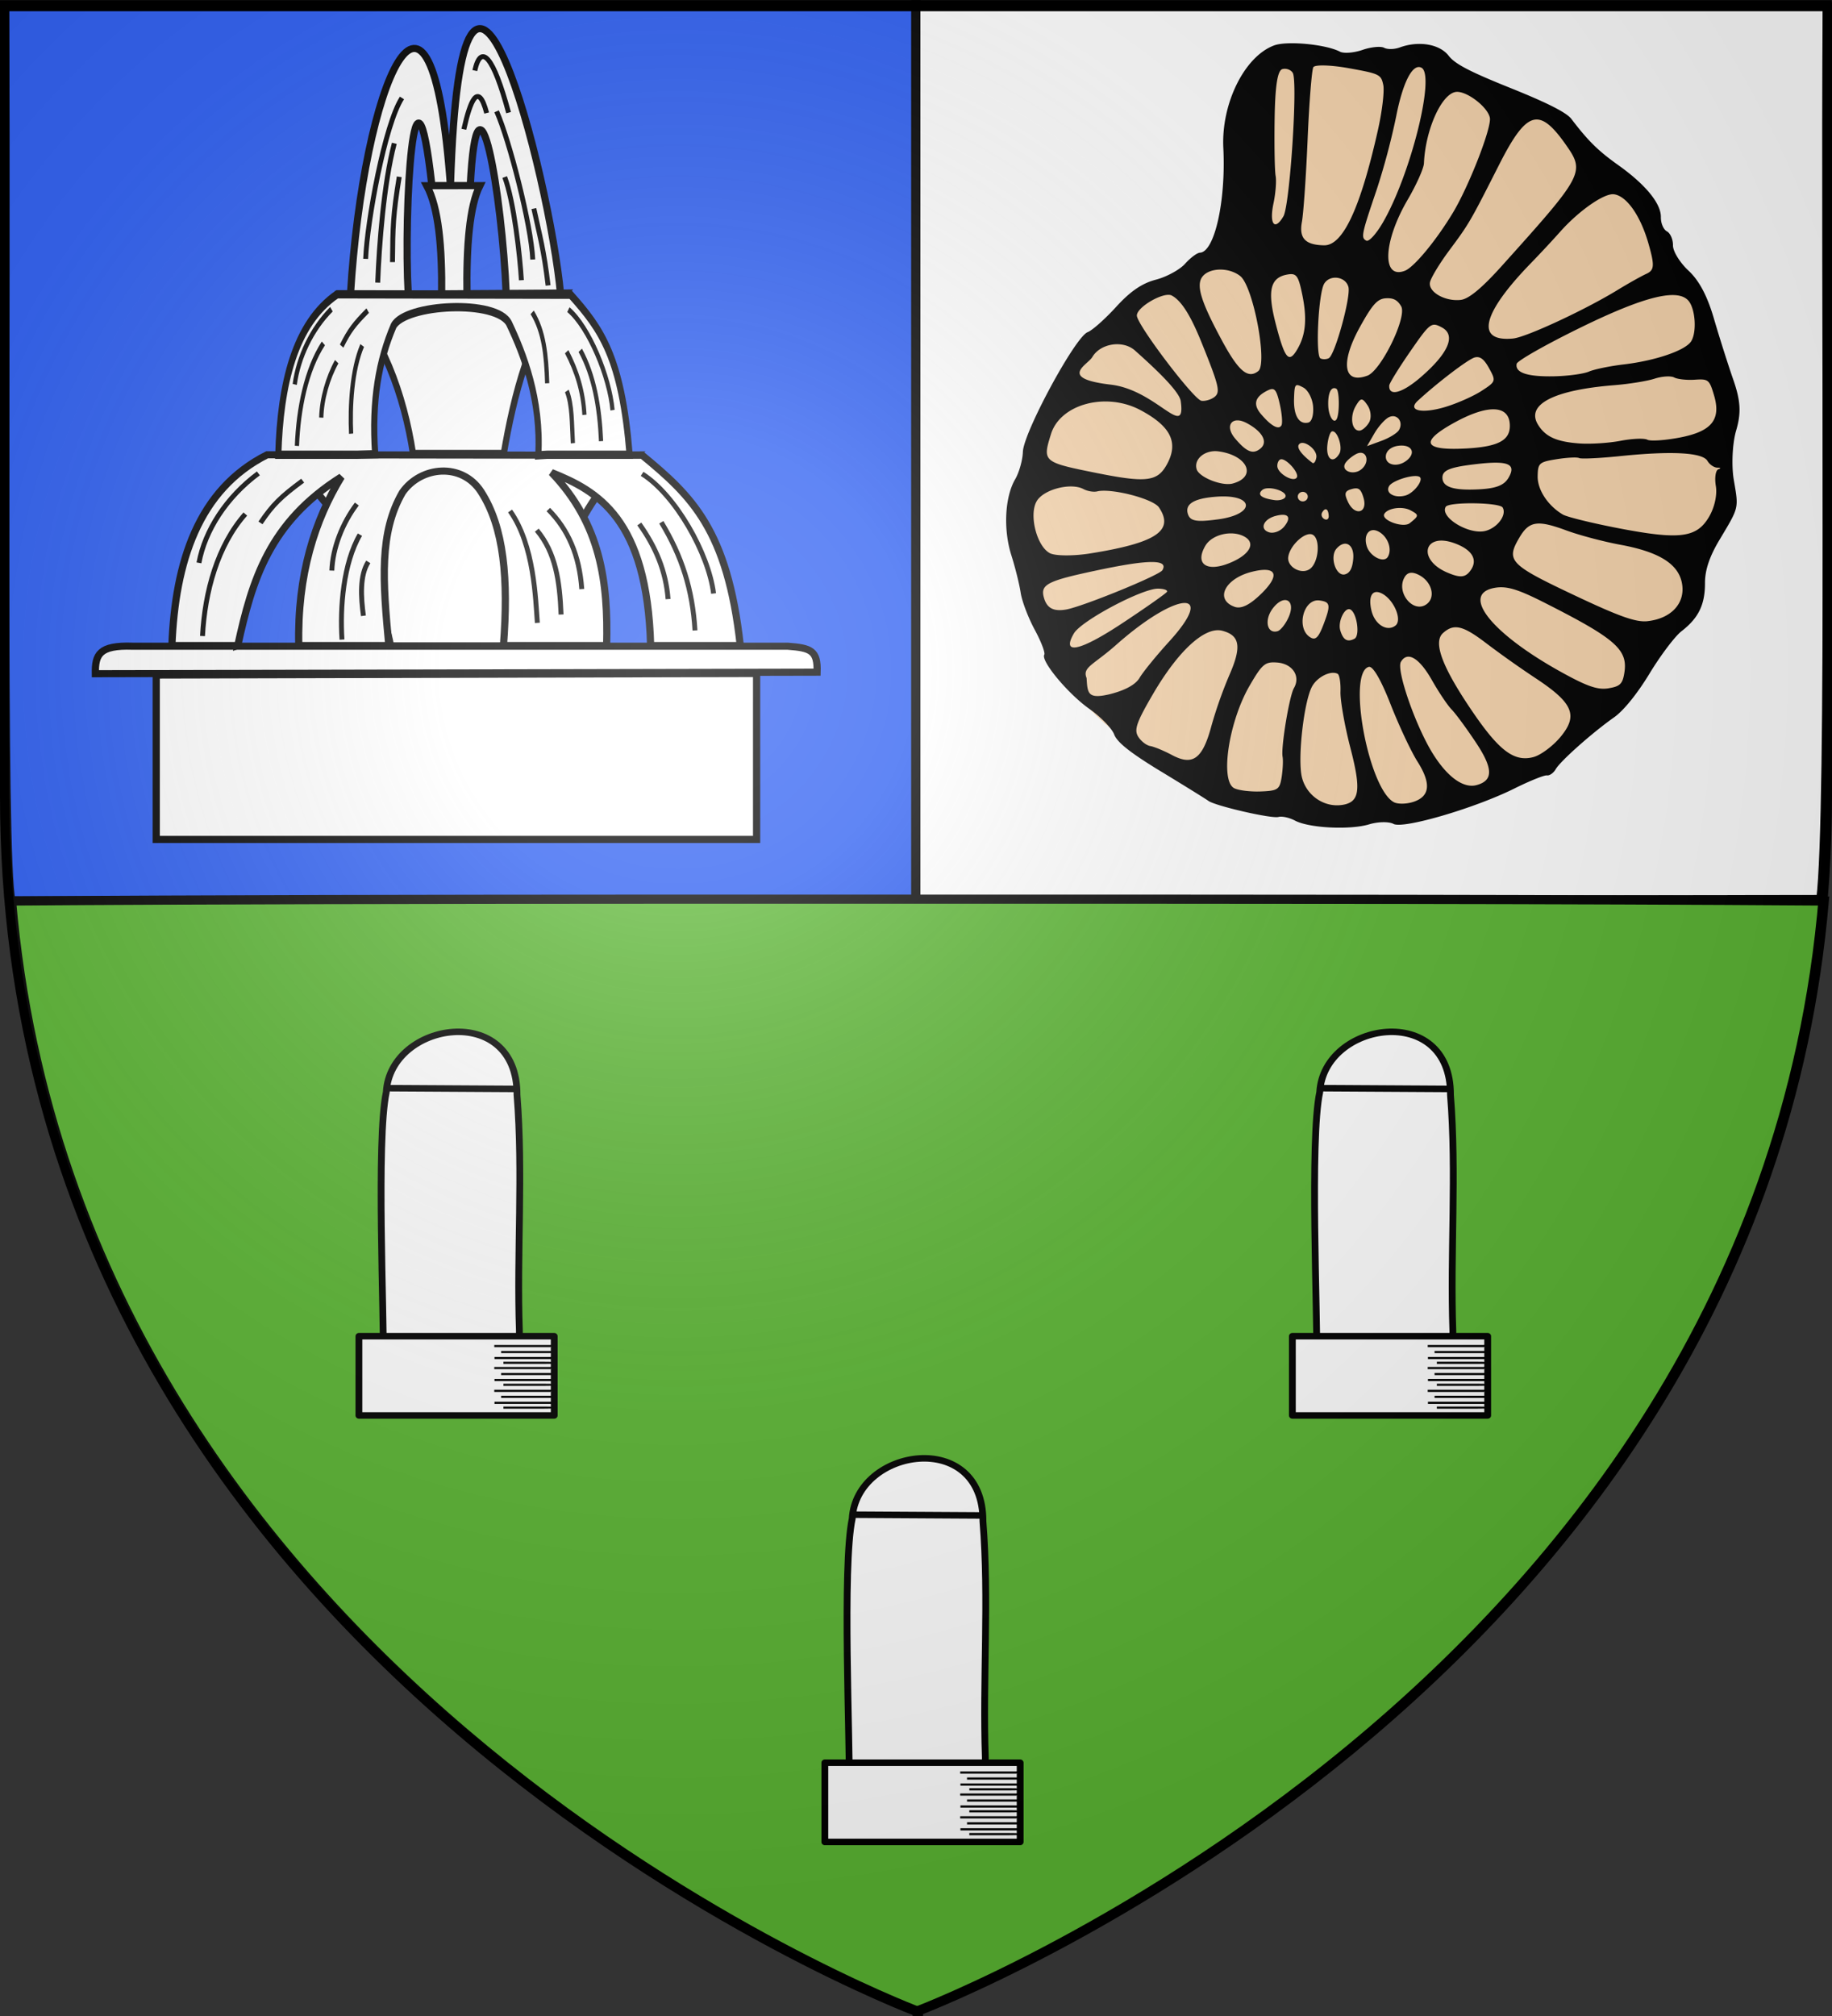 <svg xmlns="http://www.w3.org/2000/svg" xmlns:xlink="http://www.w3.org/1999/xlink" width="600" height="660" version="1.0"><rect width="100%" height="100%" fill="#333333" stroke="none"/><defs><pattern id="p" width="92" height="48.5" patternTransform="matrix(1 0 0 1.204 -394.986 852.248)" patternUnits="userSpaceOnUse"><g style="fill:#000;fill-opacity:1"><g style="fill:#000;fill-opacity:1"><path d="M-174.5 623.5v12M-144.5 623.5v12M-189.5 611.5v12M-159.5 611.5v12M-129.5 611.5v12M-174.5 599.5v12M-144.5 599.5v12M-204.5 623.5v12M-204.5 599.5v12" style="fill:#000;fill-opacity:1;fill-rule:evenodd;stroke:#000;stroke-width:1;stroke-linecap:butt;stroke-linejoin:miter;stroke-miterlimit:1;stroke-dasharray:none;stroke-opacity:1;display:inline" transform="translate(205 -599)"/></g><g style="fill:#000;fill-opacity:1"><path d="M-190 635.5v12h1v-12z" style="fill:#000;fill-opacity:1;fill-rule:evenodd;stroke:none;stroke-width:1;stroke-linecap:butt;stroke-linejoin:miter;stroke-miterlimit:1;stroke-opacity:1" transform="translate(205 -599)"/><path d="M-160 635.5v12h1v-12zM-130 635.5v12h1v-12z" style="fill:#000;fill-opacity:1;fill-rule:evenodd;stroke:none;stroke-width:1;stroke-linecap:butt;stroke-linejoin:miter;stroke-miterlimit:1;stroke-dasharray:none;stroke-opacity:1;display:inline" transform="translate(205 -599)"/></g><g style="fill:#000;fill-opacity:1"><path d="M-205 599v1h92v-1zM-205 611v1h92v-1zM-205 623v1h92v-1zM-205 635v1h92v-1z" style="fill:#000;fill-opacity:1;fill-rule:evenodd;stroke:none;stroke-width:1;stroke-linecap:butt;stroke-linejoin:miter;stroke-miterlimit:0;stroke-opacity:1;display:inline" transform="translate(205 -599)"/></g></g></pattern><pattern xlink:href="#p" id="q" patternTransform="matrix(1 0 0 1.204 -216.689 295.77)"/><radialGradient xlink:href="#i" id="B" cx="221.445" cy="226.331" r="300" fx="221.445" fy="226.331" gradientTransform="matrix(1.353 0 0 1.349 -77.63 -85.747)" gradientUnits="userSpaceOnUse"/><linearGradient id="i"><stop offset="0" style="stop-color:white;stop-opacity:.314"/><stop offset=".19" style="stop-color:white;stop-opacity:.251"/><stop offset=".6" style="stop-color:#6b6b6b;stop-opacity:.125"/><stop offset="1" style="stop-color:black;stop-opacity:.125"/></linearGradient></defs><g style="display:inline"><path d="M1.5 1.55C2.2 106.123.282 282.274 3.6 294.916h296.4V1.55z" style="fill:#2b5df2;fill-opacity:1;fill-rule:nonzero;stroke:#000;stroke-width:2.999;stroke-linecap:butt;stroke-linejoin:miter;stroke-miterlimit:4;stroke-opacity:1;stroke-dasharray:none;stroke-dashoffset:0;marker:none;visibility:visible;display:inline;overflow:visible"/><path d="M299.938 1.55v293.366l296.399-.42c3.52-28.618 1.4-195.298 2.101-292.946z" style="fill:#fff;fill-opacity:1;fill-rule:nonzero;stroke:#000;stroke-width:2.999;stroke-linecap:butt;stroke-linejoin:miter;stroke-miterlimit:4;stroke-opacity:1;stroke-dasharray:none;stroke-dashoffset:0;marker:none;visibility:visible;display:inline;overflow:visible"/><path d="M219.813 294.375c-79.124.029-152.197.131-216.032.594C26.01 553.05 295.946 656.649 300.406 658.344v.156l.219-.094c.009.003.188.094.188.094v-.156c4.421-1.68 274.426-105.274 296.656-363.375-85.007-.616-186.403-.594-296.657-.594h-.406c-27.46 0-54.351-.01-80.593 0z" style="fill:#5ab532;fill-opacity:1;fill-rule:evenodd;stroke:#000;stroke-width:2.999;stroke-linecap:butt;stroke-linejoin:miter;stroke-miterlimit:4;stroke-opacity:1;stroke-dasharray:none;display:inline"/><path d="M290.393 430.251c2.667.1 3.759.345 8.406.083 8.293 3.726 12.227 7.315 13.94 12.65 1.833 2.527 3.23 3.796 3.105 10.955.002 4.665-1.317 7.786-3.871 12.439-5 6.737-8.891 8.402-12.295 8.85-8.657 2.895-11.002-.19-14.16-1.246-8.577-3.922-8.868-8.659-9.659-12.655-1.857-5.753.707-8.942 2.395-12.089 2.465-3.756 3.939-4.957 9.748-7.364.671-3.877-1.006-11.078 2.39-11.623" style="fill:#f7d5ad;fill-opacity:1;fill-rule:evenodd;stroke:none" transform="matrix(5.656 0 0 5.399 -1222.298 -2303.569)"/><path d="M283.347 473.455c-1.78-1.133-2.55-1.77-2.723-2.251-.132-.37-.778-1.068-1.436-1.552-1.233-.909-2.823-2.908-2.613-3.286.066-.117-.185-.802-.557-1.522s-.737-1.727-.81-2.237-.317-1.538-.543-2.283c-.471-1.558-.374-3.526.227-4.603.228-.41.428-1.155.444-1.657.038-1.176 3.03-6.968 3.749-7.256.267-.107 1.01-.797 1.651-1.534.823-.946 1.498-1.43 2.298-1.648.624-.17 1.387-.606 1.695-.968.31-.361.695-.663.858-.67.848-.038 1.509-3.13 1.356-6.344-.128-2.697 1.224-5.558 2.942-6.224.75-.291 2.994-.067 3.813.38.22.12.805.072 1.302-.107.496-.179 1.06-.237 1.252-.13.192.108.597.1.9-.017 1.098-.424 2.316-.21 2.838.5.368.5 1.208.96 3.589 1.961 2.127.895 3.236 1.485 3.515 1.868.975 1.34 1.547 1.93 2.71 2.798 1.59 1.185 2.49 2.335 2.475 3.165-.006.361.15.748.35.859.198.11.356.492.35.847s.397 1.044.897 1.531c.62.604 1.089 1.529 1.473 2.906.31 1.111.814 2.779 1.122 3.706.427 1.289.467 2.016.166 3.086-.216.77-.278 2.116-.136 2.991.286 1.77.32 1.623-.835 3.649-.573 1.003-.835 1.826-.833 2.612.003 1.308-.376 2.122-1.359 2.916-.376.304-1.206 1.454-1.845 2.556-.714 1.233-1.506 2.259-2.057 2.665-1.26.929-3.101 2.642-3.38 3.143-.128.232-.357.403-.51.379-.151-.024-.995.332-1.875.79-2.292 1.197-6.44 2.47-7.009 2.153-.265-.149-.9-.137-1.41.025-1.111.352-3.483.227-4.296-.227-.321-.18-.753-.279-.958-.22-.407.115-3.677-.675-4.065-.982-.132-.104-1.357-.9-2.722-1.769zm.625-1.005c1.2.67 1.768.236 2.276-1.745a27 27 0 0 1 1.047-3.11c.72-1.718.612-2.405-.42-2.683-.996-.268-2.53 1.199-3.994 3.82-.963 1.726-1.115 2.18-.87 2.598.164.278.48.536.702.574s.788.283 1.259.546zm5.13 2.208c1-.039 1.107-.117 1.22-.883.067-.462.091-1.011.053-1.221-.103-.562.39-3.685.656-4.164.4-.715-.076-1.476-.968-1.55-.703-.057-.868.088-1.595 1.398-1.21 2.18-1.727 5.759-.899 6.22.24.133.93.223 1.533.2zm-7.01-6.888c.199-.355.971-1.348 1.717-2.206 2.8-3.221.457-3.067-3.068.202-1.334 1.238-1.972 1.354-1.715 2.017.05.928.073 1.28 1.296.989.907-.23 1.538-.586 1.77-1.002zm11.696 7.71c1.048-.148 1.156-.866.518-3.443-.336-1.354-.596-2.899-.579-3.433s-.057-1.02-.165-1.08c-.385-.215-1.147.169-1.464.738-.486.87-.872 4.437-.601 5.552.263 1.084 1.263 1.81 2.291 1.665zm-12.679-11.035c1.358-.941 2.515-1.793 2.57-1.893.056-.1-.173-.186-.508-.192-.924-.016-4.45 1.944-4.879 2.713-.743 1.332.339 1.09 2.817-.628zm16.824 10.85c.98-.332 1.06-1.113.251-2.451-.373-.617-1.075-2.185-1.561-3.484-.558-1.49-1.022-2.323-1.258-2.256-1.26.357-.017 7.376 1.452 8.204.221.125.723.119 1.116-.014zm-20.108-11.666c.934-.162 5.417-2.076 5.59-2.387.365-.652-.738-.661-3.615-.029-3.089.679-3.475.885-3.236 1.728.172.605.55.811 1.261.688zm23.784 10.643c.972-.276.963-1.001-.033-2.571-.546-.861-1.181-1.766-1.412-2.011s-.746-1.05-1.145-1.787c-.732-1.351-1.42-1.774-1.794-1.103-.273.488.838 3.847 1.827 5.528.852 1.447 1.79 2.161 2.557 1.944zm-22.381-14.046c3.832-.64 4.892-1.383 3.988-2.792-.336-.524-2.76-1.18-3.582-.97-.202.051-.557-.012-.789-.141-.732-.41-2.309.017-2.708.732-.46.824-.002 2.729.759 3.153.309.173 1.358.18 2.332.018zm11.502 3.85c.432-1.034-.273-1.423-.928-.511-.501.698-.33 1.55.276 1.377.181-.051.475-.44.652-.866zm-1.7-1.297c1.238-1.213 1.056-1.829-.427-1.443-1.574.41-2.176 1.686-1.004 2.127.358.134.824-.088 1.43-.684zm15.882 9.79c.41-.116 1.102-.654 1.537-1.195 1.058-1.318.76-2.073-1.413-3.576a59 59 0 0 1-2.813-2.083c-1.397-1.125-1.921-1.261-2.558-.663-.6.563-.035 2.11 1.781 4.88 1.503 2.291 2.367 2.95 3.466 2.638zm-12.17-8.03c.431-1.187.403-1.372-.222-1.462-.967-.139-1.39 1.763-.502 2.258.274.154.449-.038.724-.797zm-5.466-3.72c1.193-.498 1.585-1.225.873-1.623-.728-.406-1.865-.12-2.248.565-.61 1.092.06 1.607 1.375 1.058zm7.264 4.577c.326-.181.142-1.558-.237-1.77-.321-.179-.741.724-.588 1.264.165.584.413.736.825.506zm-14.968-10.055c2.856.602 3.528.529 4.065-.443.748-1.356.3-2.366-1.494-3.365-1.99-1.11-4.635-.369-5.178 1.45-.501 1.68-.47 1.709 2.607 2.358zm17.342 9.255c.4-.333-.084-1.548-.77-1.931-.563-.315-.829.13-.62 1.037.193.838.907 1.297 1.39.894zm-10.26-6.44c2.19-.314 2.097-1.539-.105-1.372-1.287.097-1.832.435-1.663 1.032.129.453.491.523 1.767.34zm5.325 2.991c.496-.413.591-1.804.142-2.055-.412-.23-1.315.622-1.418 1.338-.09.625.792 1.121 1.276.717zm2.487-.596c.071-.868-.467-1.212-.967-.62-.416.494-.034 1.71.491 1.562.282-.08.43-.372.476-.942zm-3.99-1.966c.437-.572.219-.84-.515-.632-.705.2-.932.804-.37.99.269.09.667-.07.886-.358zm8.264 4.696c.505-.42.27-1.337-.445-1.736-.41-.23-.682-.192-.855.12-.525.938.534 2.255 1.3 1.616zm10.508 5.121c.674-.116.818-.266.92-.958.205-1.397-.521-2.058-4.672-4.256-1.51-.8-2.153-1-2.825-.879-2.03.365-.222 2.762 3.864 5.124 1.486.86 2.093 1.077 2.713.97zm-21.76-12.417c1.416-.402.876-1.7-.809-1.947-.782-.115-1.458.454-1.28 1.08.139.491 1.468 1.043 2.09.867zm2.42 1.007c.266.038.546-.04.62-.174.197-.351-.999-.743-1.332-.437-.306.281-.05.501.711.61zm6.564 3.435c.262-.469-.007-1.23-.54-1.528-.52-.29-.886.177-.687.876.178.63.997 1.065 1.227.652zm-3.426-2.476c-.019-.436-.198-.536-.379-.212-.077.14-.02.32.127.402s.26-.004.252-.19zm-1.249-1.03a.29.29 0 0 0-.112-.393.29.29 0 0 0-.394.111.29.29 0 0 0 .112.394.29.29 0 0 0 .394-.111zm9.415 4.4c.514-.674.175-1.319-.904-1.723-1.759-.657-2.143.994-.415 1.778.73.33 1.035.318 1.32-.055zm-10.012-5.705c.152-.272-.63-1.184-.939-1.096-.113.032-.2.221-.19.42.02.447.947 1.001 1.129.676zm3.86 1.232c-.154-.542-.285-.642-.688-.525-.4.117-.441.27-.208.783.401.885 1.158.668.896-.258zm-10.586-5.884c-.118-.636-1.64-2.104-2.65-3.046-.694-.646-2.001-.434-2.467.4-.264.472-2.024 1.292 1.074 1.673 2.661.328 4.369 3.394 4.043.973zm4.604 2.914c.47-.391.153-1.03-.768-1.55-.858-.486-1.32.14-.684.928.66.816 1.03.975 1.452.622zm8.662 4.511c.542-.452.544-.498.04-.78-.469-.261-1.314-.14-1.513.217-.212.379 1.095.879 1.473.563zm-11.306-7.654c.35-.292.265-.666-.763-3.331-.63-1.631-1.165-2.512-1.713-2.818-.454-.253-2.044.708-2.021 1.221.025.577 3.301 5.099 3.74 5.162.223.032.564-.073.757-.234zm5.896 3.666c.071-.496-.805-1.149-1.022-.761-.112.202.184.61.79 1.09.091.072.195-.076.232-.33zm19.186 9.93c1.34-.158 2.15-1.049 2-2.198-.16-1.231-1.277-1.99-3.58-2.434-.967-.187-2.372-.576-3.122-.866-1.691-.653-2.166-.576-2.735.444-.777 1.391-.561 1.627 3.193 3.485 2.624 1.299 3.571 1.649 4.244 1.57zm-17.852-10.16c.212-.38-.123-1.432-.43-1.345-.11.031-.232.428-.27.881-.066.822.347 1.097.7.465zm1.263.961c.552-.46.304-1.257-.292-.934-.246.134-.53.386-.629.558-.266.464.46.76.921.376zm2.557 1.582c.501-.142 1.098-.978.811-1.138-.317-.178-1.56.224-1.751.565-.236.422.307.753.94.573zm-7.176-4.253c.074-.131.03-.715-.098-1.298-.195-.895-.304-1.023-.697-.822-.74.379-.868.84-.393 1.428.588.728 1.026.983 1.188.692zm11.826 6.395c.695-.197 1.232-.968.984-1.414-.176-.315-3.123-.354-3.297-.043-.356.638 1.369 1.725 2.313 1.457zm-9.991-7.527c-.034-.485-.29-1.009-.569-1.164-.477-.267-.508-.23-.536.665-.033 1.03.282 1.59.824 1.46.2-.046.317-.45.28-.961zm5.42 3.259c.56-.468.287-.987-.47-.894-.402.05-.69.278-.734.581-.084.583.65.774 1.203.313zm-.449-1.844c.282-.505-.122-1.03-.595-.773-.229.124-.604.568-.834.986l-.42.761.831-.319c.457-.175.915-.47 1.018-.655zm4.633 3.594c.991-.054 1.456-.244 1.712-.702.461-.827-.005-1.049-1.77-.84-1.637.193-2.078.379-2.057.863.025.551.665.757 2.115.679zm-12.78-7.171c.552-.46-.292-5.13-1.04-5.757-.684-.574-1.895-.515-2.244.11-.298.535.012 1.53 1.187 3.807.955 1.852 1.504 2.334 2.097 1.84zm4.535 2.92c.18-.323.168-1.747-.016-1.85-.305-.17-.503.288-.465 1.072.03.608.317 1.072.481.777zm1.88.196c.148-.265.11-.73-.086-1.035-.307-.48-.398-.474-.684.038-.361.647-.236 1.512.215 1.492.157-.007.407-.23.555-.495zm5.588 1.58c1.84-.102 2.548-.471 2.564-1.34.023-1.322-1.259-1.385-3.327-.163-1.899 1.121-1.638 1.634.763 1.502zm8.858 4.834c3.545.715 4.528.585 5.244-.698.319-.57.477-1.327.39-1.868-.079-.5-.011-.955.15-1.01s.136-.098-.055-.097c-.192.001-.453-.184-.58-.41-.283-.51-2.055-.613-5.041-.292-1.2.13-2.274.183-2.389.12s-.698-.032-1.297.068c-1.019.17-1.09.237-1.105 1.029-.015.824.59 1.79 1.458 2.328.235.146 1.687.52 3.225.83zm-18.597-10.858c.49-.879.572-1.854.277-3.341-.223-1.128-.334-1.282-.858-1.185-.992.184-1.17.978-.672 2.99.532 2.147.757 2.423 1.253 1.536zm1.82.546c.36-.2 1.286-3.72 1.136-4.318-.162-.646-1.083-.771-1.407-.191-.332.596-.51 4.356-.213 4.522.127.07.345.065.485-.013zm2.232 1.062c.797-.308 2.311-3.561 1.958-4.206-.21-.383-.45-.515-.889-.487-.484.03-.777.371-1.5 1.742-1.146 2.17-.954 3.486.43 2.95zm4.498 1.901c.681-.212 1.628-.65 2.103-.971.846-.573.856-.602.454-1.371-.297-.57-.53-.752-.841-.664-.376.106-2.151 1.522-3.292 2.624-.622.6.221.805 1.576.382zm-1.42-1.798c1.628-1.469 2.073-2.563 1.234-3.031-.605-.338-.682-.277-1.832 1.464-.66 1-1.205 1.926-1.212 2.059-.037.683.741.472 1.81-.492zm9.194 4.005c.638.049 1.713-.023 2.389-.159s1.374-.166 1.552-.067c.179.1 1.028.04 1.887-.133 1.841-.37 2.393-1.087 1.974-2.563-.268-.948-.328-.999-1.12-.942-.46.032-.994-.029-1.185-.136s-.7-.075-1.13.071c-.429.147-1.484.325-2.345.397-3.508.292-5.132 1.177-4.408 2.4.43.728 1.067 1.03 2.386 1.132zm-1.452-4.071c.792-.017 1.697-.145 2.012-.286s1.214-.335 1.998-.432c1.866-.23 3.595-.852 3.923-1.409.334-.566.24-1.976-.163-2.46-.631-.756-2.546-.26-6.202 1.61-2.022 1.034-3.706 2.034-3.742 2.22-.102.54.617.79 2.174.757zm-15.68-9.7c.374-.672.842-8.159.542-8.697-.106-.19-.377-.295-.601-.231-.282.08-.421 1.016-.45 3.019-.023 1.597.003 3.153.058 3.457s-.001 1.057-.125 1.671c-.252 1.255.068 1.69.575.781zm2.356 1.757c1.09.02 2.103-2.254 3.12-7.006.242-1.127.379-2.35.306-2.716-.128-.639-.213-.682-2.01-1.02-1.03-.194-1.95-.22-2.04-.057s-.24 2.127-.33 4.365c-.091 2.237-.24 4.495-.332 5.017-.174.99.196 1.398 1.286 1.417zm10.95 5.65c.756-.077 4.175-1.741 6.05-2.945.608-.39 1.353-.828 1.656-.973.469-.225.489-.497.133-1.813-.461-1.703-1.261-2.907-2.003-3.013-.56-.081-2.034.994-3.122 2.278a68 68 0 0 1-1.676 1.883c-2.857 3.077-3.25 4.81-1.038 4.584zm-6.274-4.106c.53-.212 1.805-1.825 2.775-3.507.934-1.62 2.257-5.176 2.147-5.77-.124-.672-1.399-1.674-1.989-1.564-.832.154-1.745 2.313-1.828 4.324-.013.31-.436 1.301-.94 2.204-1.424 2.55-1.512 4.855-.165 4.313zm3.241 1.765c.461-.056 1.216-.712 2.382-2.07 4.737-5.514 4.816-5.67 3.702-7.334-1.548-2.313-2.272-2.086-3.87 1.215-1.682 3.477-1.731 3.565-2.888 5.195-.576.813-1.079 1.69-1.116 1.947-.084.585.894 1.157 1.79 1.047zm-4.53-4.662c1.614-2.891 3.067-8.96 2.253-9.414-.508-.284-1.074.852-1.467 2.95a44 44 0 0 1-1.134 4.461c-.88 2.714-.914 2.896-.593 3.075.144.08.567-.402.94-1.072z" style="fill:#000;stroke:#000;stroke-opacity:1;stroke-width:0;stroke-miterlimit:4;stroke-dasharray:none" transform="matrix(5.656 0 0 5.399 -1222.298 -2303.569)"/><g transform="matrix(5.656 0 0 5.399 -1222.298 -2303.569)"><g id="A" transform="translate(2.387)"><path d="M235.916 509.353c.05-2.9-.416-13.564.17-16.457.228-4.298 7.596-5.496 7.571.16.362 4.772-.02 9.553.138 14.33-.004.609-.023 1.612-.003 1.967" style="fill:#fff;stroke:#000;stroke-width:.394;stroke-linecap:butt;stroke-linejoin:miter;stroke-miterlimit:4;stroke-opacity:1;stroke-dasharray:none"/><path d="M234.502 507.69h11.31v4.805h-11.31z" style="fill:#fff;fill-opacity:1;stroke:#000;stroke-width:.394;stroke-linecap:round;stroke-linejoin:round;stroke-miterlimit:4;stroke-opacity:1;stroke-dasharray:none"/><path d="m236.146 492.65 7.477.046" style="fill:#fff;stroke:#000;stroke-width:.394;stroke-linecap:butt;stroke-linejoin:miter;stroke-miterlimit:4;stroke-opacity:1;stroke-dasharray:none"/><path id="s" d="M242.34 508.287h3.242c.022 0 .05-.014.066 0 .015.015 0 .04 0 .061" style="fill:#fff;stroke:#000;stroke-width:.131px;stroke-linecap:butt;stroke-linejoin:miter;stroke-opacity:1"/><path id="t" d="M242.736 508.65h3.1" style="fill:#fff;stroke:#000;stroke-width:.131px;stroke-linecap:butt;stroke-linejoin:miter;stroke-opacity:1"/><path id="u" d="M242.353 509.013h3.506" style="fill:#fff;stroke:#000;stroke-width:.131px;stroke-linecap:butt;stroke-linejoin:miter;stroke-opacity:1"/><path id="v" d="M242.868 509.304h2.316c.006 0 .39-.003.397 0 .02.009 0 .04 0 .06" style="fill:#fff;stroke:#000;stroke-width:.131px;stroke-linecap:butt;stroke-linejoin:miter;stroke-opacity:1"/><use xlink:href="#s" id="w" width="600" height="660" x="0" y="0" style="fill:#fff" transform="translate(0 1.333)"/><use xlink:href="#t" id="x" width="600" height="660" x="0" y="0" style="fill:#fff" transform="translate(0 1.333)"/><use xlink:href="#u" id="y" width="600" height="660" x="0" y="0" style="fill:#fff" transform="translate(0 1.333)"/><use xlink:href="#v" id="z" width="600" height="660" x="0" y="0" style="fill:#fff" transform="translate(0 1.333)"/><use xlink:href="#w" width="600" height="660" style="fill:#fff" transform="translate(0 1.383)"/><use xlink:href="#x" width="600" height="660" style="fill:#fff" transform="translate(0 1.383)"/><use xlink:href="#y" width="600" height="660" style="fill:#fff" transform="translate(0 1.383)"/><use xlink:href="#z" width="600" height="660" style="fill:#fff" transform="translate(0 1.383)"/></g><use xlink:href="#A" width="600" height="660" transform="translate(26.98 25.862)"/><use xlink:href="#A" width="600" height="660" transform="translate(54.052)"/></g><g style="fill:#fff"><g style="fill:#fff;display:inline"><g style="fill:#fff"><g style="fill:#fff"><path d="M425.124 538.5h-249.84v-69.363l249.84-.644z" style="fill:#fff;fill-opacity:1;stroke:#000;stroke-width:3;stroke-miterlimit:4;stroke-opacity:1;stroke-dasharray:none;display:inline" transform="matrix(.787 0 0 .776 -86.776 -143.058)"/><path d="m149.944 468.58 300.352-.645c.318-9.153-2.606-10.224-12.246-10.957H165.413c-13.824-.467-15.61 3.475-15.469 11.602z" style="fill:#fff;fill-opacity:1;fill-rule:evenodd;stroke:#000;stroke-width:3;stroke-linecap:butt;stroke-linejoin:miter;stroke-miterlimit:4;stroke-opacity:1;stroke-dasharray:none" transform="matrix(.787 0 0 .776 -86.776 -143.058)"/></g><g style="fill:#fff"><path d="M290.456 351.913c.22-21.053-1.316-37.312-6.18-46.61l22.063-.019c-4.27 8.672-5.64 25.341-5.333 46.629z" style="fill:#fff;stroke:#000;stroke-width:3;stroke-miterlimit:4;stroke-dasharray:none" transform="matrix(.787 0 0 .776 -83.943 -176.126)"/><path d="M276.548 351.11c-1.977-36.163 2.48-112.5 9.844-45.854h15.97c2.997-57.905 13.283 3.94 14.96 45.855h22.626c-4.5-49.463-41.258-196.682-45.827-45.855-8.061-111.705-36.31-42.348-41.606 45.855z" style="fill:#fff;stroke:#000;stroke-width:3;stroke-miterlimit:4;stroke-dasharray:none" transform="matrix(.787 0 0 .776 -83.943 -176.126)"/><g style="fill:#fff"><path d="m230.546 403.664 148.586-.713c-22.505 17.476-33.916 51.087-40.65 80.55h-61.077c-6.06-29.653-20.863-60.1-46.859-79.837z" style="fill:#fff;stroke:#000;stroke-width:3;stroke-miterlimit:4;stroke-dasharray:none" transform="matrix(.787 0 0 .776 -90.397 -163.75)"/><g style="fill:#fff"><path d="M86.23 213.583H72.812c.673-17.211 5.344-32.204 19.399-39.379l76.388.102c10.098 8.422 17.366 15.384 19.98 39.277h-18.258c-.718-26.221-10.814-31.918-20.187-35.71 10.05 10.629 11.549 22.671 11.228 35.71h-21.017c1.028-13.689.155-24.35-4.58-31.777-3.884-6.065-12.228-5.274-15.994.17-4.746 8.304-4.017 18.219-2.773 31.607h-18.34c-.348-14.588 3.307-25.943 8.673-34.818-14.676 9.385-18.176 21.282-21.103 34.818z" style="fill:#fff;stroke:#000;stroke-width:1.467;stroke-miterlimit:4;stroke-dasharray:none" transform="matrix(1.608 0 0 1.586 -60.786 -127.404)"/><path d="M214.732 340.558c-13.41 10.088-22.233 24.112-24.732 37.75M209.302 357.713c-11.565 13.233-16.857 32.79-17.815 51.463M233.173 343.628c-9.124 6.851-12.425 10.089-17.566 17.815M255.711 353.485c-6.054 8.121-10.077 18.656-10.409 28.079M257 366.406c-6.958 12.125-8.34 30.83-7.47 44.276M260.476 377.894c-3.64 5.71-3.077 14.949-2.03 22.75M319.477 356.432c10.083 14.412 10.593 37.151 11.357 47.192M330.604 364.51c7.829 9.482 9.528 21.423 10.094 35.59M335.391 355.81c8.218 8.402 12.94 19.248 13.924 33.56M373.26 361.898c6.899 9.833 11.07 19.901 11.971 31.696M382.418 361.194c8.529 14.274 13.013 28.384 14.008 45.62M374.422 340.764c13.82 8.765 27.684 33.56 29.746 50.473" style="fill:#fff;stroke:#000;stroke-width:2.044" transform="matrix(.787 0 0 .776 -84.374 -109.296)"/></g></g><g style="fill:#fff"><path d="m230.546 403.664 148.586-.713c-22.505 17.476-33.916 51.087-40.65 80.55h-61.077c-6.06-29.653-20.863-60.1-46.859-79.837z" style="fill:#fff;stroke:#000;stroke-width:4.161;stroke-miterlimit:4;stroke-dasharray:none" transform="matrix(.486 0 0 .652 .465 -166.599)"/><g style="fill:#fff"><path d="m161.363 213.583-2.884.129c1.029-13.69-4.853-24.866-9.588-32.292-3.884-6.065-34.333-4.888-38.099.556-4.746 8.304-7.298 18.09-6.055 31.478l-6.078.129H72.813c.673-17.211 5.344-32.204 19.399-39.379l76.929.102c10.098 8.422 16.825 15.384 19.439 39.277h-18.258z" style="fill:#fff;stroke:#000;stroke-width:2.035;stroke-miterlimit:4;stroke-dasharray:none" transform="matrix(.994 0 0 1.334 18.767 -136.037)"/><path d="M214.732 340.558c-13.41 10.088-22.233 24.112-24.732 37.75M209.302 357.713c-11.565 13.233-16.857 32.79-17.815 51.463M239.175 341.26c-9.124 6.85-12.425 10.088-17.566 17.815M218.286 366.906c-6.054 8.12-10.077 18.656-10.409 28.078M235.463 358.775c-6.958 12.125-8.34 30.83-7.47 44.276M373.374 381.607c3.703 7.12 3.3 16.186 4.065 26.227M350.022 342.143c7.83 9.481 9.529 21.422 10.095 35.589M373.26 361.898c6.899 9.833 11.07 19.901 11.971 31.696M382.418 361.194c9.266 12.648 13.013 28.384 14.008 45.62M374.422 340.764c13.82 8.765 27.684 33.56 29.746 50.473" style="fill:#fff;stroke:#000;stroke-width:2.836" transform="matrix(.486 0 0 .652 4.188 -120.81)"/></g></g><path d="M313.33 273.939c5.272 12.002 14.425 48.022 15.039 62.515M316.694 301.669c3.809 10.092 6.387 33.597 6.944 43.516M328.826 314.957c2.383 11.19 4.208 17.574 5.924 32.435M273.944 268.292c-7.148 11.127-14.52 52.183-15.113 67.884M270.754 287.434c-4.414 17.051-6.317 43.068-6.91 58.769M272.804 301.562c-2.59 16.14-2.67 20.736-2.807 35.982M299.694 281.509c2.603-11.699 5.907-20.622 9.498-6.86M304.251 256.738c2.603-11.698 7.73-6.037 14.056 17.752" style="fill:#fff;stroke:#000;stroke-width:2.044" transform="matrix(.787 0 0 .776 -83.943 -176.126)"/></g></g></g></g></g><path d="M300 658.5s298.5-112.32 298.5-397.772V2.176H1.5v258.552C1.5 546.18 300 658.5 300 658.5" style="opacity:1;fill:url(#B);fill-opacity:1;fill-rule:evenodd;stroke:none;stroke-width:1px;stroke-linecap:butt;stroke-linejoin:miter;stroke-opacity:1"/><path d="M300 658.5S1.5 546.18 1.5 260.728V2.176h597v258.552C598.5 546.18 300 658.5 300 658.5z" style="opacity:1;fill:none;fill-opacity:1;fill-rule:evenodd;stroke:#000;stroke-width:3;stroke-linecap:butt;stroke-linejoin:miter;stroke-miterlimit:4;stroke-dasharray:none;stroke-opacity:1"/></svg>